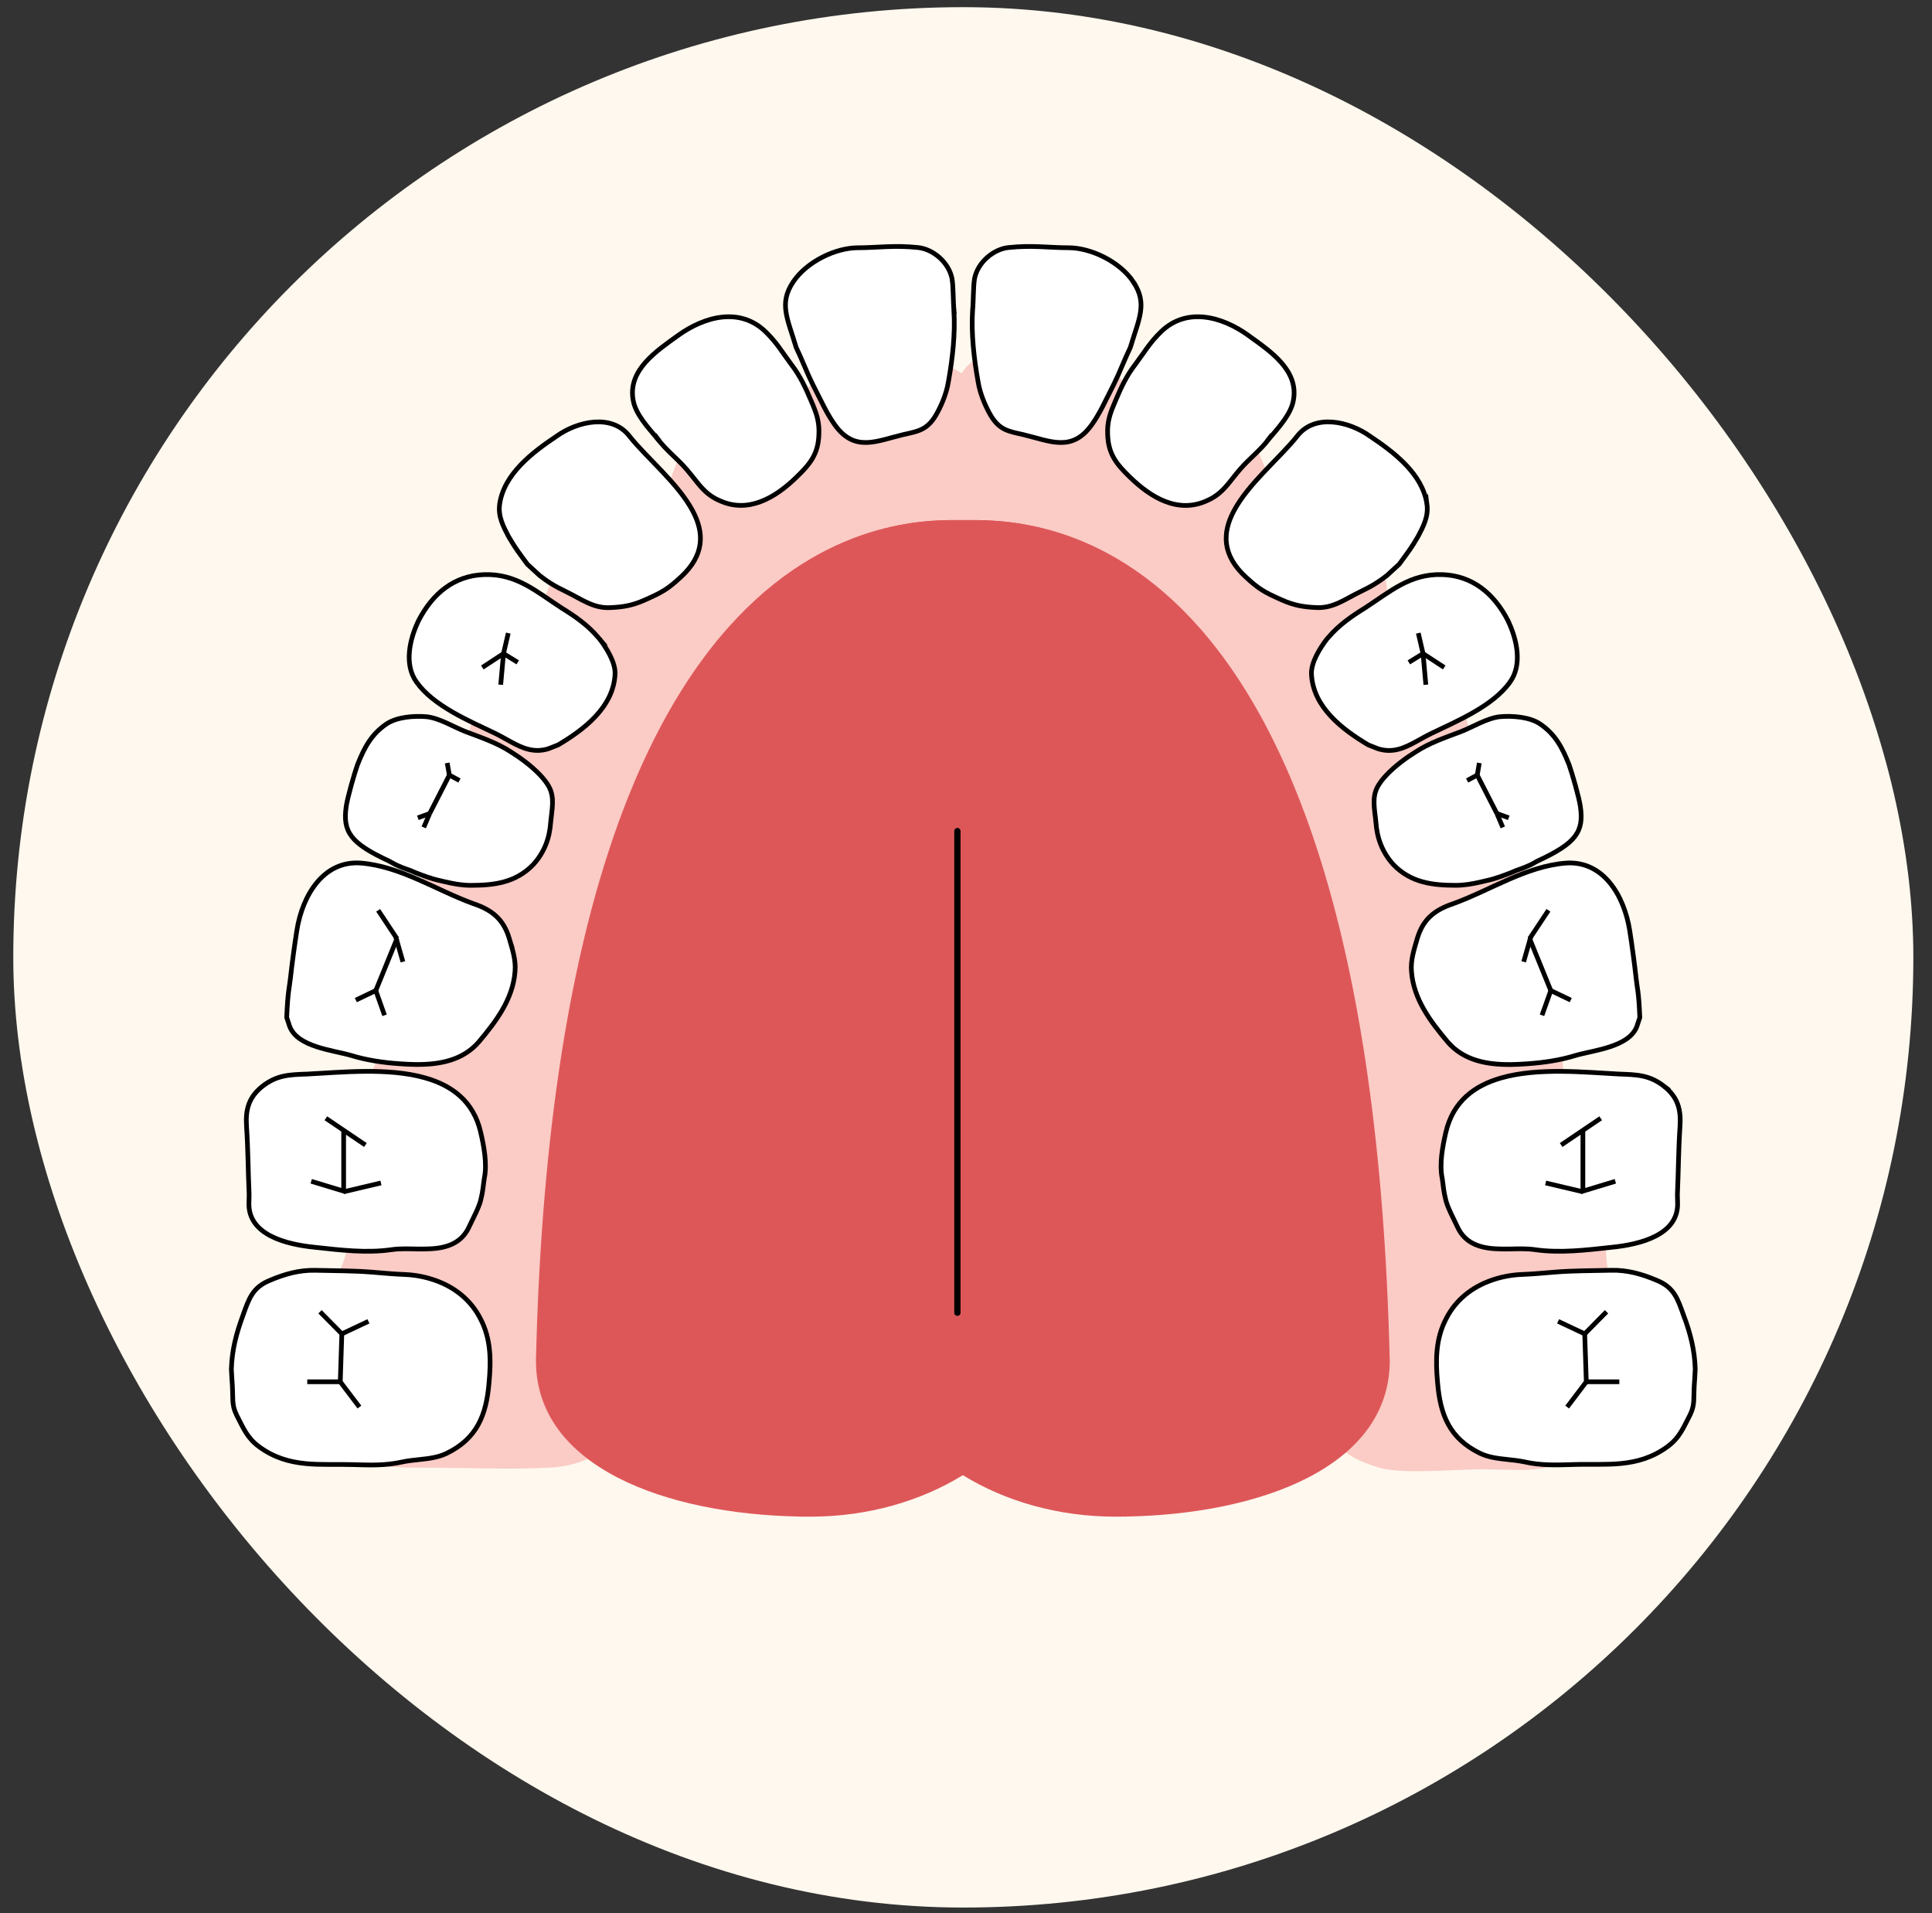 <svg width="102" height="101" viewBox="0 0 102 101" fill="none" xmlns="http://www.w3.org/2000/svg">
<rect x="0" y="0" width="102" height="101" fill="#333333" stroke="none"/>
<rect x="0.701" y="0.378" width="100.314" height="100.314" rx="50.157" fill="#FEF8EE"/>
<mask id="mask0_4953_781" style="mask-type:alpha" maskUnits="userSpaceOnUse" x="0" y="0" width="102" height="101">
<rect x="0.701" y="0.378" width="100.314" height="100.314" rx="50.157" fill="#FEF8EE"/>
</mask>
<g mask="url(#mask0_4953_781)">
<path d="M84.895 64.902C85.486 62.686 86.224 62.982 85.043 60.471C84.453 59.142 82.237 57.222 82.532 55.893C82.828 53.974 83.125 54.299 82.387 51.492C81.944 50.015 81.941 49.395 81.351 48.064C80.76 46.587 79.845 44.448 79.401 42.971C78.811 41.051 78.397 41.567 77.805 39.498C77.214 37.134 76.987 35.11 73.048 33.297C73.49 29.752 73.302 30.57 70.483 27.639C69.539 26.658 68.5 27.091 67.466 25.762C66.137 24.137 67.023 23.547 64.954 22.956C63.92 22.66 62.591 23.399 61.558 22.956C60.081 22.366 59.933 20.593 58.752 19.56C57.127 18.083 52.105 17.492 50.776 19.708C48.857 18.527 46.345 17.64 44.13 18.969C42.949 19.56 42.505 21.333 41.028 21.923C39.255 22.662 38.37 21.627 36.596 22.958C35.563 23.991 35.416 26.206 34.381 26.798C33.642 27.389 32.166 26.798 31.427 27.389C30.098 28.127 27.734 33.001 28.178 34.478C25.815 35.364 25.224 36.397 24.782 38.613C24.634 39.203 25.078 39.794 24.93 40.384C24.487 41.567 23.01 41.861 22.566 42.748C21.828 44.373 22.714 46.44 21.976 48.064C21.68 48.95 20.499 49.541 20.056 50.428C19.466 51.904 19.908 52.349 20.056 53.678C20.352 56.779 18.875 57.37 17.545 59.733C16.068 62.539 18.726 63.574 18.283 66.084C17.841 68.004 16.289 68.817 16.585 71.327C16.881 73.394 16.893 76.451 18.666 77.338L21.43 77.468C24.006 77.468 25.509 77.52 26.854 77.522C27.564 77.522 28.232 77.51 28.99 77.468C33.864 77.32 36.091 70.967 38.897 67.717C40.522 65.797 40.877 65.393 43.068 64.066C44.71 63.072 48.927 62.085 50.55 62.085C53.356 62.085 57.261 62.554 59.623 63.883C63.464 65.951 65.621 69.794 68.279 73.191C69.756 75.259 70.192 76.782 72.999 77.52C73.386 77.607 73.877 77.644 74.41 77.656C75.703 77.686 77.244 77.558 78.186 77.558C80.696 77.558 81.976 77.918 83.895 76.293C87.588 73.045 84.149 67.706 84.888 64.9L84.895 64.902Z" fill="#FBCBC5"/>
<path d="M25.365 69.612C24.855 68.61 23.998 67.946 22.989 67.589C22.498 67.414 21.974 67.306 21.432 67.279C20.729 67.251 20.396 67.212 19.621 67.151C18.659 67.073 17.724 67.081 16.655 67.055C15.805 67.034 15.026 67.252 14.239 67.589C13.341 67.955 13.144 68.544 12.834 69.416C12.47 70.399 12.244 71.269 12.215 72.281L12.245 72.812C12.332 73.853 12.203 74.09 12.484 74.681C12.849 75.383 13.038 75.895 13.679 76.367C15.267 77.533 16.936 77.255 18.651 77.312C19.55 77.339 20.364 77.367 21.236 77.171C21.527 77.109 21.826 77.077 22.124 77.046C22.629 76.992 23.125 76.935 23.568 76.723C25.198 75.937 25.676 74.672 25.816 73.014C25.928 71.834 25.928 70.682 25.366 69.614L25.365 69.612Z" fill="white" stroke="black" stroke-width="0.248" stroke-miterlimit="10"/>
<path d="M25.375 59.755C24.993 58.13 23.866 57.304 22.462 56.901C20.494 56.336 17.987 56.607 16.231 56.695C15.274 56.728 14.628 56.742 13.854 57.341C13.138 57.913 12.954 58.556 13.015 59.456C13.099 60.667 13.097 61.875 13.153 63.058C13.148 63.227 13.145 63.367 13.142 63.508C13.102 65.188 15.113 65.69 16.627 65.84C17.944 65.983 19.346 66.158 20.671 65.965C21.142 65.898 21.589 65.922 22.057 65.93C22.258 65.932 22.463 65.932 22.677 65.921C23.605 65.886 24.384 65.609 24.771 64.748C24.949 64.36 25.271 63.774 25.374 63.372C25.508 62.848 25.502 62.626 25.568 62.206C25.727 61.451 25.553 60.518 25.374 59.755H25.375Z" fill="white" stroke="black" stroke-width="0.248" stroke-miterlimit="10"/>
<path d="M26.882 49.52C26.733 49.032 26.516 48.668 26.218 48.384C25.902 48.081 25.494 47.869 24.972 47.694C23.033 46.991 21.151 45.726 19.043 45.557C17.075 45.417 15.968 47.256 15.673 49.109C15.554 49.863 15.418 50.867 15.334 51.627C15.277 52.161 15.195 52.303 15.136 53.706L15.293 54.182C15.715 55.278 17.584 55.433 18.539 55.713C19.354 55.965 20.251 56.094 21.094 56.151C21.381 56.172 21.672 56.188 21.962 56.19C23.206 56.2 24.437 55.977 25.28 54.998C26.178 53.931 27.078 52.751 27.19 51.289C27.247 50.672 27.05 50.109 26.881 49.519L26.882 49.52Z" fill="white" stroke="black" stroke-width="0.248" stroke-miterlimit="10"/>
<path d="M28.99 41.542C28.875 41.328 28.708 41.117 28.518 40.914C28.057 40.424 27.444 39.984 26.968 39.687C26.236 39.209 25.393 38.927 24.579 38.62C23.933 38.367 23.23 37.917 22.528 37.833C21.853 37.776 20.949 37.844 20.397 38.22C19.608 38.76 19.234 39.454 18.869 40.38C18.701 40.859 18.354 42.067 18.28 42.556C18.076 43.921 18.526 44.519 20.533 45.448L20.894 45.646C21.442 45.901 21.517 45.87 21.939 46.066C22.303 46.206 22.776 46.387 23.17 46.471C23.64 46.583 24.052 46.682 24.498 46.718C24.611 46.727 24.725 46.734 24.845 46.734C26.081 46.734 27.22 46.599 28.147 45.644C28.738 44.998 29.019 44.239 29.074 43.396C29.131 42.75 29.298 42.131 28.99 41.542Z" fill="white" stroke="black" stroke-width="0.248" stroke-miterlimit="10"/>
<path d="M31.659 33.731C31.629 33.694 31.593 33.662 31.561 33.625C31.037 33.006 30.354 32.526 29.663 32.102C28.314 31.23 27.274 30.275 25.561 30.331C23.96 30.387 22.835 31.344 22.104 32.747C21.626 33.731 21.318 35.08 21.992 36.006C22.891 37.271 24.777 38.057 26.123 38.703C26.42 38.847 26.698 39.01 26.97 39.158C27.594 39.497 28.192 39.757 28.948 39.524L29.465 39.322C30.842 38.507 32.388 37.328 32.472 35.585C32.5 34.967 32.022 34.208 31.657 33.73L31.659 33.731Z" fill="white" stroke="black" stroke-width="0.248" stroke-miterlimit="10"/>
<path d="M36.582 26.989C35.818 25.531 34.136 24.166 33.233 23.026C32.306 21.818 30.479 22.239 29.383 23.026C28.119 23.869 26.601 25.02 26.377 26.622C26.293 27.268 26.568 27.785 26.849 28.321C27.243 28.995 27.356 29.117 27.847 29.789L28.5 30.387C29.301 31.01 29.665 31.091 30.479 31.541C30.654 31.637 30.825 31.726 30.995 31.805C31.37 31.979 31.748 32.094 32.194 32.075C32.897 32.048 33.399 31.956 34.021 31.681C34.982 31.257 35.257 31.091 35.931 30.473C37.217 29.298 37.174 28.117 36.583 26.992L36.582 26.989Z" fill="white" stroke="black" stroke-width="0.248" stroke-miterlimit="10"/>
<path d="M34.553 22.939C34.599 23.01 34.648 23.077 34.698 23.144C34.744 23.198 34.791 23.253 34.832 23.306L34.551 22.941L34.553 22.939Z" stroke="black" stroke-width="0.248" stroke-miterlimit="10"/>
<path d="M42.996 21.577C42.95 21.454 42.898 21.33 42.841 21.199C42.531 20.469 42.25 19.85 41.773 19.232C41.268 18.557 41.026 18.103 40.422 17.515C39.067 16.2 37.203 16.693 35.789 17.714C34.657 18.53 33.122 19.541 33.431 21.142C33.56 21.863 34.203 22.558 34.699 23.144C34.65 23.076 34.6 23.011 34.553 22.939L34.834 23.304C34.79 23.251 34.744 23.198 34.699 23.142C35.163 23.761 35.758 24.207 36.239 24.764C36.454 25.011 36.634 25.25 36.813 25.471C37.126 25.857 37.445 26.191 37.981 26.421C39.498 27.123 40.93 26.28 42.054 25.184C42.785 24.482 43.207 23.948 43.234 22.909C43.256 22.386 43.158 21.997 42.995 21.574L42.996 21.577Z" fill="white" stroke="black" stroke-width="0.248" stroke-miterlimit="10"/>
<path d="M50.365 16.394C50.314 15.861 50.34 15.215 50.262 14.708C50.081 13.809 49.227 13.147 48.477 13.068C47.212 12.933 46.326 13.078 45.297 13.078C44.114 13.078 42.596 13.809 41.877 14.877C41.105 16.029 41.584 16.82 42.031 18.333L42.25 18.811C42.635 19.694 42.691 19.882 43.176 20.824C43.437 21.331 43.578 21.646 43.816 22.033C43.887 22.15 43.967 22.271 44.061 22.407C45.115 23.896 46.273 23.278 47.688 22.941C48.433 22.772 48.922 22.715 49.386 21.957C49.528 21.719 49.652 21.468 49.76 21.208C49.906 20.857 50.021 20.49 50.079 20.102C50.286 18.951 50.44 17.601 50.362 16.393L50.365 16.394Z" fill="white" stroke="black" stroke-width="0.248" stroke-miterlimit="10"/>
<path d="M18.047 70.41L17.964 72.94" stroke="black" stroke-width="0.248" stroke-miterlimit="10"/>
<path d="M18.047 70.409L19.452 69.748" stroke="black" stroke-width="0.248" stroke-miterlimit="10"/>
<path d="M18.047 70.409L16.895 69.243" stroke="black" stroke-width="0.248" stroke-miterlimit="10"/>
<path d="M17.964 72.939L18.976 74.273" stroke="black" stroke-width="0.248" stroke-miterlimit="10"/>
<path d="M17.963 72.939H16.222" stroke="black" stroke-width="0.248" stroke-miterlimit="10"/>
<path d="M18.143 59.641V62.907" stroke="black" stroke-width="0.248" stroke-miterlimit="10"/>
<path d="M17.204 59.03L19.291 60.441" stroke="black" stroke-width="0.248" stroke-miterlimit="10"/>
<path d="M18.143 62.908L20.112 62.444" stroke="black" stroke-width="0.248" stroke-miterlimit="10"/>
<path d="M18.253 62.908L16.431 62.355" stroke="black" stroke-width="0.248" stroke-miterlimit="10"/>
<path d="M20.956 49.547L19.84 52.289" stroke="black" stroke-width="0.248" stroke-miterlimit="10"/>
<path d="M19.84 52.288L20.303 53.593" stroke="black" stroke-width="0.248" stroke-miterlimit="10"/>
<path d="M19.84 52.288L18.786 52.792" stroke="black" stroke-width="0.248" stroke-miterlimit="10"/>
<path d="M20.896 49.458L21.272 50.769" stroke="black" stroke-width="0.248" stroke-miterlimit="10"/>
<path d="M20.956 49.548L19.965 48.052" stroke="black" stroke-width="0.248" stroke-miterlimit="10"/>
<path d="M23.724 40.914L22.685 42.944" stroke="black" stroke-width="0.248" stroke-miterlimit="10"/>
<path d="M22.684 42.944L22.06 43.169" stroke="black" stroke-width="0.248" stroke-miterlimit="10"/>
<path d="M22.684 42.944L22.372 43.675" stroke="black" stroke-width="0.248" stroke-miterlimit="10"/>
<path d="M23.723 40.914L23.611 40.274" stroke="black" stroke-width="0.248" stroke-miterlimit="10"/>
<path d="M23.723 40.914L24.257 41.201" stroke="black" stroke-width="0.248" stroke-miterlimit="10"/>
<path d="M26.583 34.501L26.435 36.145" stroke="black" stroke-width="0.248" stroke-miterlimit="10"/>
<path d="M26.583 34.501L25.465 35.232" stroke="black" stroke-width="0.248" stroke-miterlimit="10"/>
<path d="M26.583 34.501L26.834 33.419" stroke="black" stroke-width="0.248" stroke-miterlimit="10"/>
<path d="M26.583 34.501L27.334 34.964" stroke="black" stroke-width="0.248" stroke-miterlimit="10"/>
<path d="M88.879 69.414C88.57 68.544 88.374 67.953 87.474 67.587C86.688 67.251 85.907 67.032 85.058 67.053C83.988 67.079 83.055 67.071 82.092 67.149C81.318 67.212 80.984 67.249 80.282 67.277C79.739 67.306 79.214 67.412 78.724 67.587C77.716 67.944 76.858 68.608 76.349 69.609C75.787 70.677 75.787 71.829 75.899 73.009C76.039 74.667 76.516 75.93 78.147 76.718C78.59 76.93 79.087 76.987 79.591 77.041C79.889 77.074 80.188 77.105 80.479 77.166C81.351 77.364 82.165 77.335 83.064 77.307C84.777 77.25 86.448 77.528 88.036 76.362C88.677 75.891 88.864 75.379 89.231 74.676C89.512 74.085 89.383 73.848 89.47 72.807L89.5 72.276C89.471 71.264 89.247 70.394 88.882 69.411L88.879 69.414Z" fill="white" stroke="black" stroke-width="0.248" stroke-miterlimit="10"/>
<path d="M87.859 57.341C87.086 56.742 86.438 56.73 85.481 56.695C83.725 56.607 81.216 56.336 79.251 56.901C77.847 57.304 76.72 58.13 76.337 59.755C76.159 60.518 75.984 61.451 76.142 62.206C76.208 62.626 76.202 62.847 76.337 63.372C76.44 63.774 76.761 64.36 76.939 64.748C77.325 65.611 78.105 65.886 79.034 65.921C79.248 65.932 79.452 65.932 79.654 65.93C80.122 65.922 80.569 65.898 81.04 65.965C82.366 66.158 83.767 65.983 85.084 65.84C86.598 65.69 88.61 65.188 88.569 63.508C88.566 63.367 88.561 63.227 88.558 63.058C88.613 61.875 88.613 60.667 88.696 59.456C88.758 58.555 88.575 57.913 87.857 57.341H87.859Z" fill="white" stroke="black" stroke-width="0.248" stroke-miterlimit="10"/>
<path d="M86.378 51.629C86.294 50.871 86.159 49.866 86.039 49.111C85.744 47.256 84.637 45.419 82.669 45.559C80.561 45.728 78.679 46.993 76.74 47.696C76.219 47.869 75.81 48.083 75.493 48.386C75.196 48.67 74.979 49.034 74.83 49.522C74.661 50.113 74.465 50.675 74.52 51.292C74.632 52.755 75.532 53.934 76.431 55.001C77.274 55.981 78.504 56.203 79.748 56.193C80.038 56.19 80.33 56.175 80.617 56.154C81.46 56.097 82.357 55.969 83.172 55.716C84.127 55.435 85.996 55.281 86.417 54.185L86.574 53.71C86.517 52.306 86.433 52.164 86.377 51.63L86.378 51.629Z" fill="white" stroke="black" stroke-width="0.248" stroke-miterlimit="10"/>
<path d="M83.433 42.555C83.36 42.067 83.012 40.858 82.844 40.38C82.48 39.453 82.106 38.759 81.316 38.219C80.765 37.843 79.86 37.775 79.186 37.832C78.484 37.916 77.781 38.366 77.135 38.618C76.32 38.928 75.477 39.209 74.746 39.686C74.269 39.983 73.656 40.423 73.196 40.913C73.004 41.117 72.839 41.327 72.723 41.541C72.414 42.132 72.583 42.749 72.64 43.395C72.697 44.238 72.978 44.996 73.567 45.643C74.493 46.599 75.634 46.733 76.869 46.733C76.989 46.733 77.102 46.726 77.216 46.717C77.661 46.681 78.074 46.582 78.543 46.47C78.936 46.386 79.409 46.205 79.775 46.065C80.197 45.869 80.271 45.9 80.82 45.645L81.18 45.447C83.187 44.518 83.638 43.92 83.433 42.555Z" fill="white" stroke="black" stroke-width="0.248" stroke-miterlimit="10"/>
<path d="M79.608 32.747C78.876 31.342 77.754 30.387 76.151 30.331C74.438 30.275 73.397 31.23 72.049 32.102C71.36 32.526 70.675 33.006 70.15 33.625C70.119 33.662 70.083 33.694 70.053 33.731C69.689 34.209 69.21 34.967 69.239 35.586C69.322 37.328 70.868 38.509 72.245 39.324L72.762 39.526C73.52 39.76 74.118 39.498 74.74 39.159C75.012 39.011 75.29 38.848 75.588 38.705C76.933 38.057 78.818 37.271 79.718 36.008C80.392 35.081 80.083 33.733 79.606 32.749L79.608 32.747Z" fill="white" stroke="black" stroke-width="0.248" stroke-miterlimit="10"/>
<path d="M75.337 26.622C75.112 25.021 73.595 23.869 72.33 23.026C71.234 22.239 69.407 21.818 68.481 23.026C67.578 24.166 65.896 25.531 65.132 26.989C64.541 28.114 64.498 29.295 65.784 30.47C66.458 31.089 66.733 31.255 67.694 31.678C68.316 31.952 68.819 32.045 69.521 32.072C69.965 32.091 70.343 31.976 70.72 31.802C70.891 31.723 71.061 31.634 71.236 31.538C72.051 31.088 72.412 31.007 73.215 30.384L73.868 29.786C74.359 29.114 74.472 28.992 74.866 28.318C75.147 27.784 75.422 27.265 75.338 26.619L75.337 26.622Z" fill="white" stroke="black" stroke-width="0.248" stroke-miterlimit="10"/>
<path d="M59.835 14.877C59.115 13.809 57.597 13.078 56.415 13.078C55.386 13.078 54.5 12.933 53.235 13.068C52.485 13.147 51.631 13.809 51.45 14.708C51.374 15.213 51.399 15.861 51.347 16.394C51.269 17.602 51.425 18.952 51.63 20.103C51.689 20.49 51.803 20.858 51.95 21.209C52.057 21.468 52.181 21.719 52.323 21.958C52.787 22.716 53.276 22.773 54.022 22.942C55.436 23.278 56.593 23.897 57.648 22.408C57.744 22.272 57.823 22.151 57.893 22.035C58.131 21.649 58.273 21.334 58.533 20.825C59.018 19.883 59.074 19.694 59.459 18.813L59.678 18.335C60.127 16.822 60.604 16.031 59.832 14.878L59.835 14.877Z" fill="white" stroke="black" stroke-width="0.248" stroke-miterlimit="10"/>
<path d="M83.665 70.41L83.749 72.94" stroke="black" stroke-width="0.248" stroke-miterlimit="10"/>
<path d="M83.665 70.409L82.26 69.748" stroke="black" stroke-width="0.248" stroke-miterlimit="10"/>
<path d="M83.665 70.409L84.816 69.243" stroke="black" stroke-width="0.248" stroke-miterlimit="10"/>
<path d="M83.75 72.939L82.738 74.273" stroke="black" stroke-width="0.248" stroke-miterlimit="10"/>
<path d="M83.75 72.939H85.492" stroke="black" stroke-width="0.248" stroke-miterlimit="10"/>
<path d="M83.569 59.641V62.907" stroke="black" stroke-width="0.248" stroke-miterlimit="10"/>
<path d="M84.508 59.03L82.421 60.441" stroke="black" stroke-width="0.248" stroke-miterlimit="10"/>
<path d="M83.569 62.908L81.601 62.444" stroke="black" stroke-width="0.248" stroke-miterlimit="10"/>
<path d="M83.46 62.908L85.282 62.355" stroke="black" stroke-width="0.248" stroke-miterlimit="10"/>
<path d="M80.757 49.547L81.874 52.289" stroke="black" stroke-width="0.248" stroke-miterlimit="10"/>
<path d="M81.874 52.288L81.41 53.593" stroke="black" stroke-width="0.248" stroke-miterlimit="10"/>
<path d="M81.874 52.288L82.928 52.792" stroke="black" stroke-width="0.248" stroke-miterlimit="10"/>
<path d="M80.817 49.458L80.442 50.769" stroke="black" stroke-width="0.248" stroke-miterlimit="10"/>
<path d="M80.757 49.548L81.749 48.052" stroke="black" stroke-width="0.248" stroke-miterlimit="10"/>
<path d="M77.99 40.914L79.029 42.944" stroke="black" stroke-width="0.248" stroke-miterlimit="10"/>
<path d="M79.029 42.944L79.654 43.169" stroke="black" stroke-width="0.248" stroke-miterlimit="10"/>
<path d="M79.029 42.944L79.341 43.675" stroke="black" stroke-width="0.248" stroke-miterlimit="10"/>
<path d="M77.99 40.914L78.102 40.274" stroke="black" stroke-width="0.248" stroke-miterlimit="10"/>
<path d="M77.99 40.914L77.457 41.201" stroke="black" stroke-width="0.248" stroke-miterlimit="10"/>
<path d="M75.13 34.501L75.278 36.145" stroke="black" stroke-width="0.248" stroke-miterlimit="10"/>
<path d="M75.13 34.501L76.248 35.232" stroke="black" stroke-width="0.248" stroke-miterlimit="10"/>
<path d="M75.13 34.501L74.879 33.419" stroke="black" stroke-width="0.248" stroke-miterlimit="10"/>
<path d="M75.13 34.501L74.38 34.964" stroke="black" stroke-width="0.248" stroke-miterlimit="10"/>
<path d="M65.924 17.715C64.51 16.694 62.644 16.199 61.291 17.516C60.688 18.103 60.445 18.558 59.94 19.232C59.463 19.849 59.182 20.468 58.873 21.2C58.816 21.332 58.765 21.457 58.717 21.578C58.554 22.001 58.457 22.389 58.478 22.913C58.506 23.952 58.928 24.485 59.657 25.188C60.782 26.284 62.214 27.127 63.731 26.424C64.266 26.193 64.585 25.859 64.899 25.475C65.08 25.252 65.257 25.015 65.473 24.768C65.954 24.21 66.551 23.765 67.013 23.146C66.966 23.2 66.92 23.255 66.878 23.307L67.159 22.943C67.113 23.013 67.063 23.08 67.014 23.147C67.51 22.56 68.153 21.865 68.282 21.146C68.591 19.544 67.054 18.534 65.924 17.718V17.715Z" fill="white" stroke="black" stroke-width="0.248" stroke-miterlimit="10"/>
<path d="M73.371 71.82C72.291 26.458 53.934 27.452 50.833 27.452C47.994 27.452 29.375 26.458 28.295 71.82C28.295 77.433 35.139 79.925 42.203 80.053V80.059C42.258 80.059 42.313 80.056 42.369 80.056C42.505 80.058 42.641 80.059 42.778 80.059C45.815 80.059 48.608 79.24 50.834 77.868C53.06 79.24 55.855 80.059 58.891 80.059C59.027 80.059 59.164 80.059 59.3 80.056C59.356 80.056 59.411 80.059 59.466 80.059V80.053C66.528 79.926 73.372 77.433 73.372 71.82H73.371Z" fill="#DD5759"/>
<path d="M73.193 71.475C72.121 26.469 53.908 27.456 50.832 27.456C48.015 27.456 29.542 26.469 28.47 71.475C28.47 72.714 28.808 73.799 29.407 74.741C30.236 74.402 31.112 74.007 32.031 73.544C33.525 72.79 35.425 72.292 37.447 71.969C41.008 71.401 44.952 71.374 47.74 71.463C50.199 71.539 52.657 71.539 55.115 71.463C57.903 71.374 61.848 71.401 65.407 71.969C67.43 72.292 69.332 72.79 70.824 73.544C71.398 73.832 71.952 74.094 72.492 74.333C72.942 73.49 73.19 72.539 73.19 71.476L73.193 71.475Z" fill="#DD5759"/>
<path d="M50.546 69.295V43.87" stroke="black" stroke-width="0.33" stroke-linecap="round" stroke-linejoin="round"/>
</g>
</svg>
